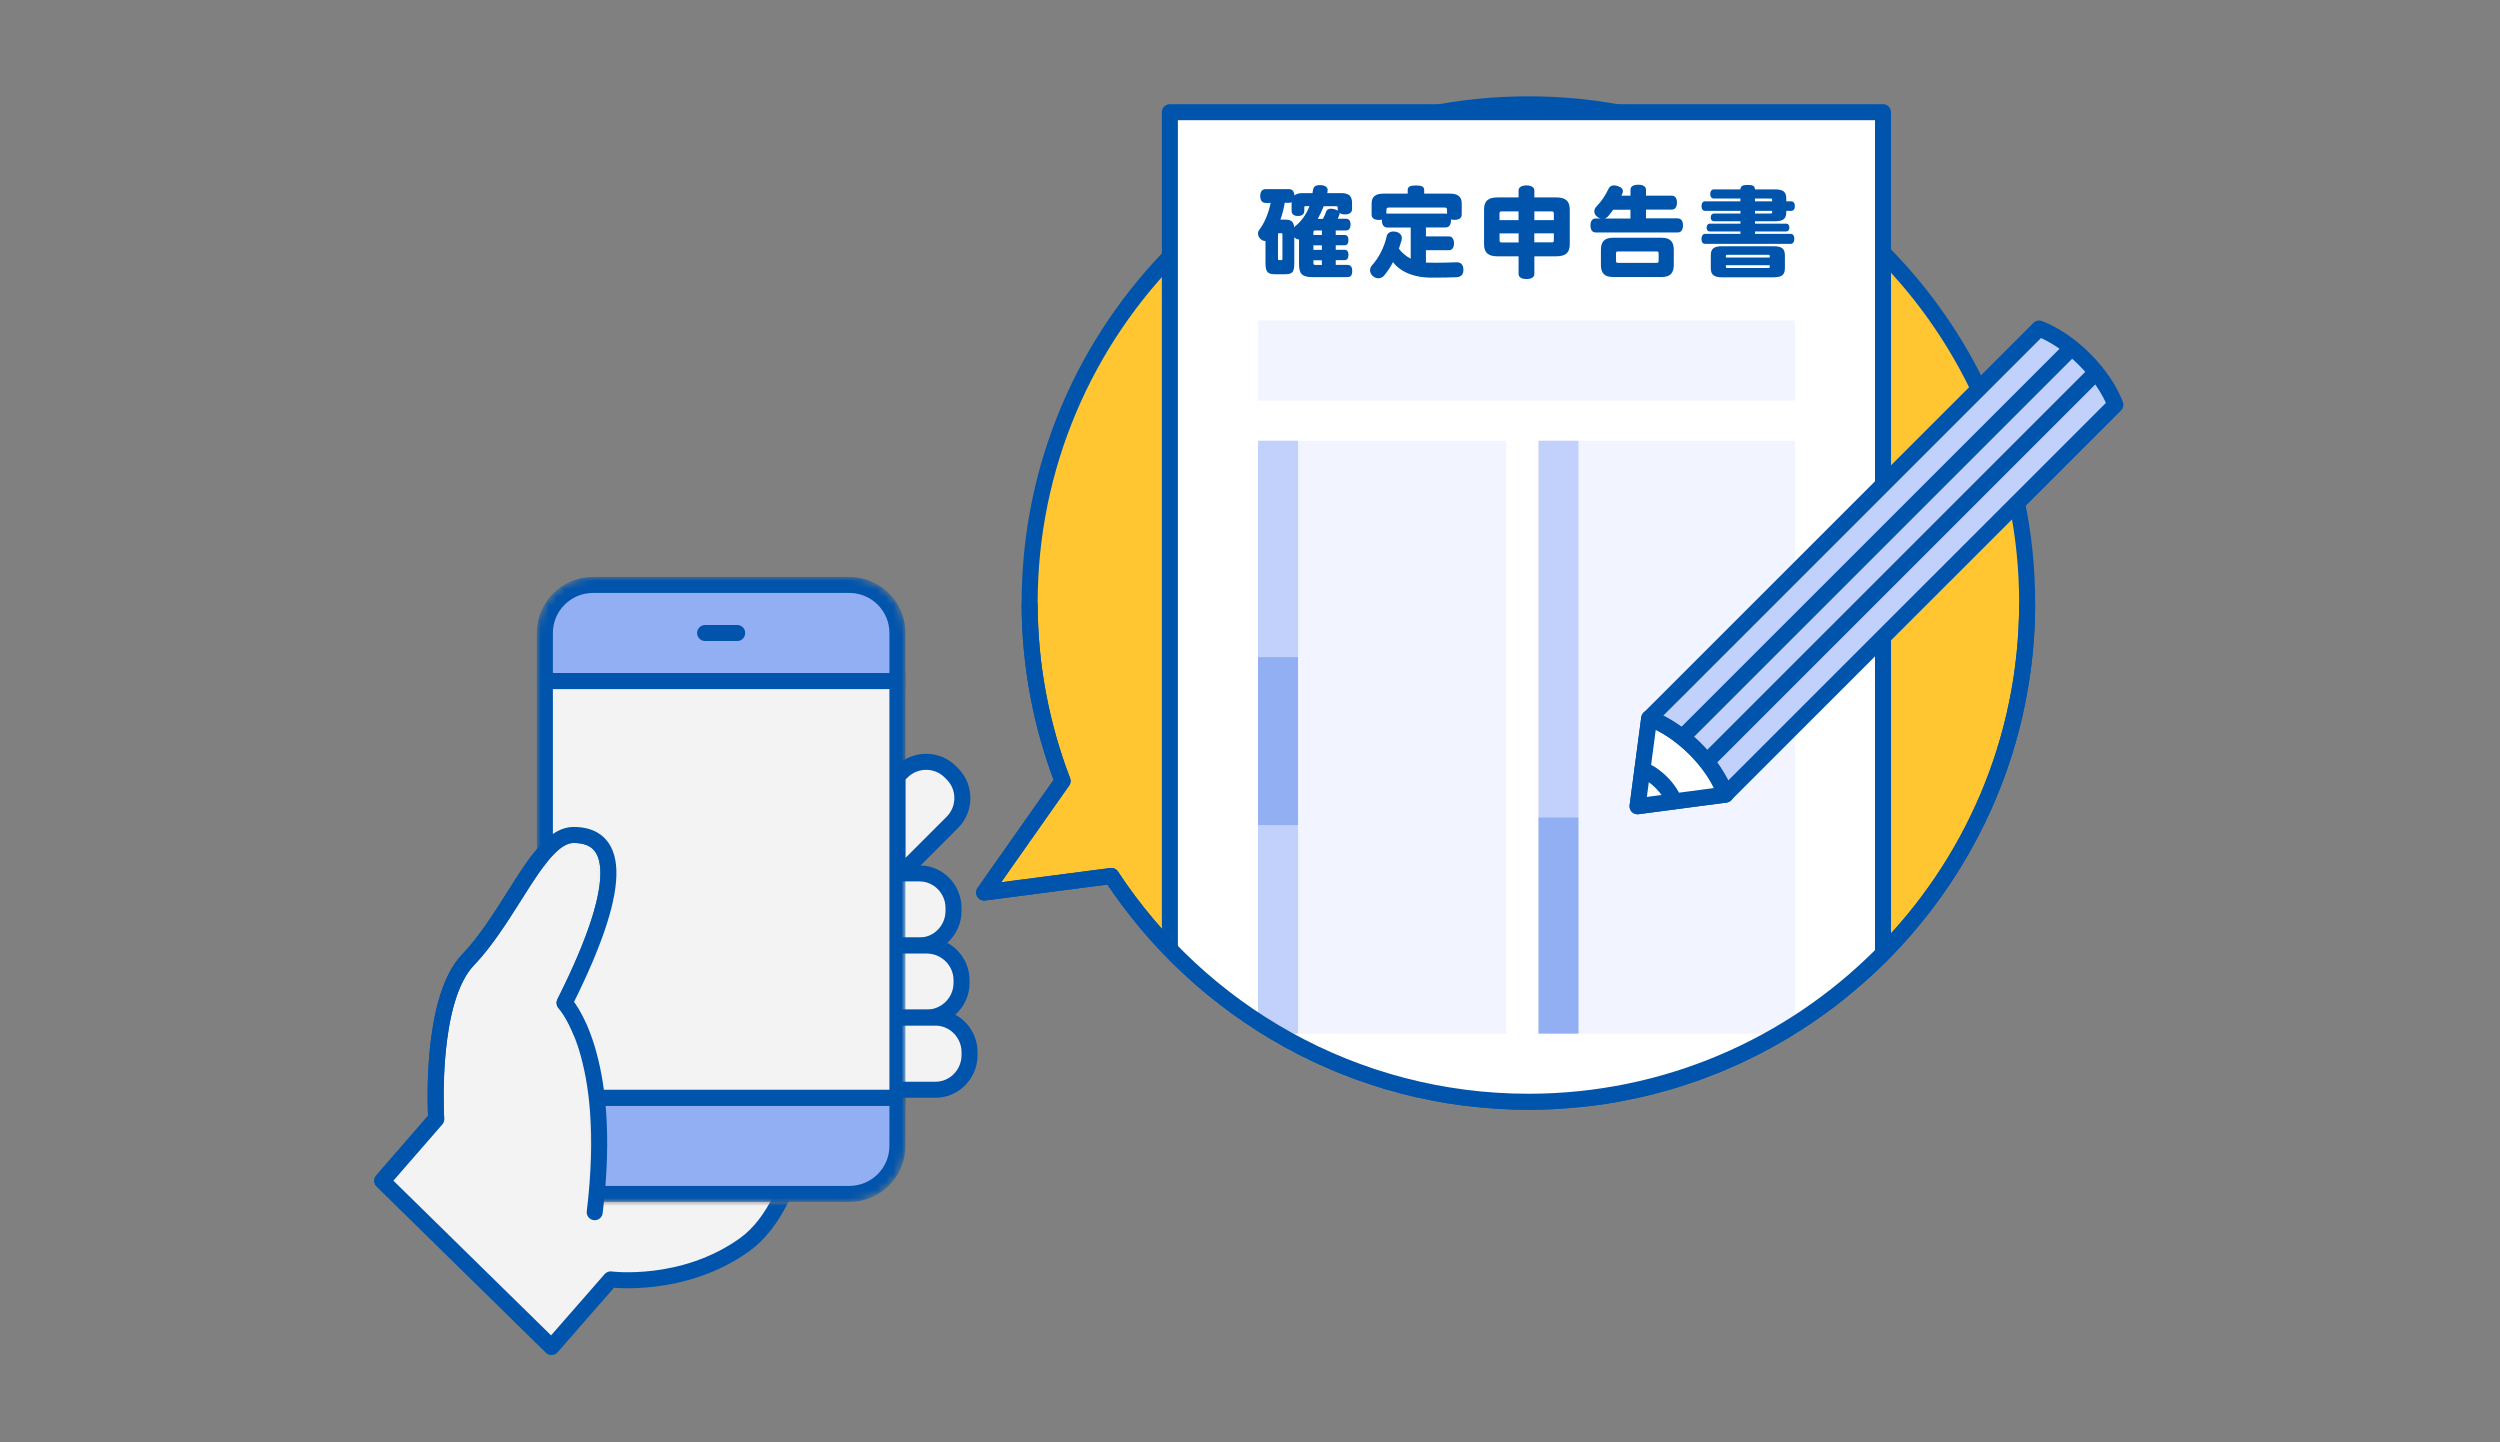 <svg fill="none" height="180" viewBox="0 0 312 180" width="312" xmlns="http://www.w3.org/2000/svg" xmlns:xlink="http://www.w3.org/1999/xlink"><rect x="0" y="0" width="312" height="180" fill="#808080" stroke="none"/><clipPath id="a"><path d="m0 0h312v180h-312z"/></clipPath><mask id="b" height="89" maskUnits="userSpaceOnUse" width="72" x="41" y="84"><path d="m67 84h-26v79.561c0 5.213 4.905 9.439 10.957 9.439h50.087c6.052 0 10.957-4.226 10.957-9.439v-20.561c0 3.866-3.134 7-7 7h-31.634c1.996-18.718-3.906-24.84-3.906-24.84 8.15-16.22 6.05-20.97 1.11-20.96-1.598.004-3.069 1.369-4.57 3.379z" fill="#fff"/></mask><mask id="c" height="78" maskUnits="userSpaceOnUse" width="46" x="67" y="72"><path d="m74 72c-3.866 0-7 3.134-7 7v28.579c1.501-2.01 2.972-3.375 4.57-3.379 4.94-.01 7.04 4.74-1.11 20.96 0 0 5.902 6.122 3.906 24.84h31.634c3.866 0 7-3.134 7-7v-64c0-3.866-3.134-7-7-7z" fill="#fff"/></mask><mask id="d" height="130" maskUnits="userSpaceOnUse" width="131" x="122" y="8"><path d="m242 8h-101v29.885c-7.845 10.415-12.5 23.361-12.5 37.375 0 7.82 1.47 15.31 4.11 22.21l-9.79 13.92 15.87-2.07c11.13 16.95 30.3 28.18 52.06 28.18 34.32 0 62.24-27.92 62.24-62.24 0-13.087-4.061-25.244-10.99-35.277z" fill="#fff"/></mask><g clip-path="url(#a)"><path d="m118.6 96.32c-1.66-1.66-4.38-1.66-6.04 0l-.56.56v12.6l6.86-6.86c1.66-1.66 1.66-4.38 0-6.04z" fill="#fff" fill-opacity=".9" stroke="#0054ac" stroke-linecap="round" stroke-width="2"/><path d="m112 109h2.754c2.337 0 4.246 1.942 4.246 4.318v.364c0 2.376-1.909 4.318-4.246 4.318h-2.754" fill="#fff" fill-opacity=".9"/><path d="m112 109h2.754c2.337 0 4.246 1.942 4.246 4.318v.364c0 2.376-1.909 4.318-4.246 4.318h-2.754" stroke="#0054ac" stroke-linecap="round" stroke-width="2"/><path d="m112 118h3.643c2.398 0 4.357 1.942 4.357 4.318v.364c0 2.376-1.959 4.318-4.357 4.318h-3.643" fill="#fff" fill-opacity=".9"/><path d="m112 118h3.643c2.398 0 4.357 1.942 4.357 4.318v.364c0 2.376-1.959 4.318-4.357 4.318h-3.643" stroke="#0054ac" stroke-linecap="round" stroke-width="2"/><path d="m112 127h4.754c2.337 0 4.246 1.942 4.246 4.318v.364c0 2.376-1.909 4.318-4.246 4.318h-4.754" fill="#fff" fill-opacity=".9"/><path d="m112 127h4.754c2.337 0 4.246 1.942 4.246 4.318v.364c0 2.376-1.909 4.318-4.246 4.318h-4.754" stroke="#0054ac" stroke-linecap="round" stroke-width="2"/><g mask="url(#b)"><path d="m72.504 128.74c10.675 1.34 28.491 3.647 28.596 4.13.15.68-.5 16.98-8.19 22.48-7.69 5.5-16.7 4.32-16.7 4.32l-7.38 8.44-21.15-20.75 6.754-7.787c-.073-1.342-.689-14.89 3.966-19.773 2.191-2.295 4.044-5.23 5.751-7.934 2.585-4.095 4.835-7.66 7.419-7.666 4.94-.01 7.04 4.74-1.11 20.96 0 0 1.004 1.042 2.045 3.58z" style="fill:#fff;fill-opacity:.9;stroke:#0054ac;stroke-width:2;stroke-linecap:round;stroke-linejoin:round"/></g><g mask="url(#c)" stroke="#0054ac" stroke-width="2"><path d="m68 79c0-3.314 2.686-6 6-6h32c3.314 0 6 2.686 6 6v6h-44z" fill="#91aff2"/><path d="m68 137h44v6c0 3.314-2.686 6-6 6h-32c-3.314 0-6-2.686-6-6z" fill="#91aff2"/><path d="m68 85h44v52h-44z" fill="#fff" fill-opacity=".9"/><path d="m88 79h4" stroke-linecap="round" stroke-linejoin="round" stroke-miterlimit="10"/></g><path d="m48 147.08 6.44-7.4s-.94-14.74 3.96-19.88c5.51-5.77 8.88-15.59 13.17-15.6 4.94-.01 7.04 4.74-1.11 20.96 0 0 6.17 6.4 3.76 26.12" stroke="#0054ac" stroke-linecap="round" stroke-linejoin="round" stroke-width="2"/><path d="m190.74 13.02c-34.32 0-62.24 27.92-62.24 62.24 0 7.82 1.47 15.31 4.11 22.21l-9.79 13.92 15.87-2.07c11.13 16.95 30.3 28.18 52.06 28.18 34.32 0 62.24-27.92 62.24-62.24s-27.93-62.24-62.25-62.24z" fill="#ffc631" stroke="#0054ac" stroke-linejoin="round" stroke-width="2"/><g mask="url(#d)"><path d="m146 14h89v127h-89z" fill="#fff" stroke="#0054ac" stroke-linejoin="round" stroke-width="2"/><path d="m162 103.587v25.413h26v-74h-26v26.882z" fill="#f2f5ff"/><path d="m224 40h-67v10h67z" fill="#f2f5ff"/><path d="m197 55v47.304 26.696h24.065c.998-.55 1.967-1.129 2.935-1.739v-72.261z" fill="#f2f5ff"/><path d="m197 55h-5v47h5z" fill="#c2d1fc"/><path d="m197 102h-5v27h5z" fill="#91aff2"/><path d="m162 55h-5v27h5z" fill="#c2d1fc"/><path d="m162 103h-5v26h5z" fill="#c2d1fc"/><path d="m162 82h-5v21h5z" fill="#91aff2"/><g fill="#0054ac"><path d="m162.105 29.883c-.225 0-.435-.108-.579-.282v3.306c0 1.129-.283 1.317-1.21 1.317h-1.165c-.92 0-1.217-.246-1.217-1.375v-2.764c-.195-.014-.405-.072-.565-.21-.246-.195-.369-.47-.369-.723 0-.159.051-.333.159-.47.616-.81 1.144-2.004 1.42-3.357h-.638c-.427 0-.666-.333-.666-.861 0-.528.232-.861.666-.861h2.933c.42 0 .652.297.666.796.232-.21.565-.297 1.007-.297h1.252c.015-.108.036-.232.051-.333.058-.477.333-.666.862-.666h.144c.507.036.84.246.84.629 0 .036 0 .058-.014.101 0 .072-.022.174-.036.268h1.737c.913 0 1.355.318 1.355 1.23v.76c0 .434-.334.665-.884.665-.297 0-.528-.058-.673-.181v.087c0 .036 0 .072-.015.108-.05.159-.123.333-.224.528h1.042c.355 0 .565.232.565.724 0 .492-.21.738-.565.738h-1.281v.564h1.108c.333 0 .478.246.478.637 0 .391-.145.651-.478.651h-1.108v.564h1.108c.333 0 .478.246.478.637 0 .391-.145.651-.478.651h-1.108v.593h1.455c.384 0 .601.232.601.752 0 .601-.224.774-.601.774h-4.381c-1.288 0-1.658-.434-1.658-1.621v-3.082zm-2.057-.514c0-.246-.036-.268-.144-.268h-.268c-.109 0-.145.022-.145.268v2.814c0 .26.036.282.145.282h.268c.108 0 .144-.022.144-.282zm.261-1.96c.789 0 1.122.181 1.209.948.037-.051.073-.087.123-.123.775-.615 1.405-1.512 1.782-2.51h-.471c-.145 0-.174.051-.174.181v.383c0 .434-.26.666-.789.666-.543 0-.797-.232-.797-.666v-.962c0-.036 0-.072 0-.101-.086.051-.195.087-.333.087h-.528c-.109.716-.297 1.411-.529 2.091h.507zm4.663 1.917v-.564h-.825c-.174 0-.232.051-.232.297v.268zm-1.057 1.859h1.057v-.564h-1.057zm0 1.584c0 .246.058.297.232.297h.825v-.586h-1.057zm1.195-5.469c.159-.297.297-.6.391-.883.087-.232.282-.369.601-.369.108 0 .246.014.391.051.21.051.369.123.47.195-.014-.058-.021-.123-.021-.195v-.181c0-.138-.022-.181-.181-.181h-1.564c-.21.543-.456 1.071-.739 1.577h.652z"/><path d="m182.423 26.772c0 .441-.304.665-.912.665-.174 0-.319-.014-.442-.051.014.036.014.087.014.137 0 .528-.246.861-.666.861h-2.462v1.121h2.89c.383 0 .615.347.615.861 0 .514-.232.861-.615.861h-2.89v1.534c.073 0 .138.015.21.015.319.014.638.014.985.014.847 0 1.76-.022 2.6-.058h.058c.55 0 .811.347.825.897.015.601-.261.948-.876.969-.76.036-1.825.051-3.201.051-1.737 0-3.627-.528-4.713-1.932-.333.637-.725 1.23-1.13 1.7-.174.195-.427.311-.702.311-.232 0-.478-.087-.681-.282-.232-.21-.348-.47-.348-.716 0-.224.087-.441.261-.637.811-.897 1.513-2.214 1.81-3.588.073-.383.391-.615.84-.615.102 0 .21.015.319.036.478.108.738.405.738.796 0 .087-.014.181-.036.282-.101.347-.21.687-.333 1.034.391.528.898.948 1.477 1.244v-3.885h-2.925c-.42 0-.666-.333-.666-.861 0-.036 0-.087 0-.123-.102.022-.232.036-.369.036-.601 0-.92-.224-.92-.666v-1.403c0-.847.507-1.215 1.463-1.215h3.041v-.456c0-.42.318-.564 1.021-.564.717 0 1.035.145 1.035.564v.456h3.222c.963 0 1.463.369 1.463 1.215zm-1.832-.557c0-.246-.072-.318-.369-.318h-6.828c-.297 0-.37.072-.37.318v.456c.037-.015.073-.015.109-.015h7.284c.058 0 .123.015.174.022z"/><path d="m191.488 34.188c0 .42-.391.637-.985.637s-.985-.224-.985-.637v-2.199h-2.621c-1.195 0-1.687-.47-1.687-1.512v-4.326c0-1.042.492-1.512 1.687-1.512h2.621v-.861c0-.42.391-.637.985-.637s.985.224.985.637v.861h2.73c1.194 0 1.687.47 1.687 1.512v4.326c0 1.042-.493 1.512-1.687 1.512h-2.73zm-4.041-7.806c-.26 0-.311.058-.311.304v.788h2.375v-1.092zm-.304 2.742v.839c0 .246.051.297.312.297h2.071v-1.129h-2.383zm6.778-1.649v-.788c0-.246-.058-.304-.304-.304h-2.129v1.092zm-.304 2.778c.246 0 .304-.051.304-.297v-.839h-2.44v1.129h2.136z"/><path d="m209.41 27.264c.405 0 .629.333.629.861s-.224.883-.629.883h-10.29c-.405 0-.63-.347-.63-.883 0-.514.225-.861.63-.861h.63c-.145-.036-.282-.108-.427-.224-.225-.159-.355-.405-.355-.666 0-.195.087-.405.261-.593.594-.6 1.129-1.389 1.513-2.214.138-.282.355-.434.688-.434.159 0 .355.036.565.123.405.145.543.369.543.601 0 .101-.022.21-.073.304-.036.087-.072.174-.108.26h1.129v-.752c0-.391.355-.615.964-.615.608 0 .97.224.97.615v.752h3.236c.406 0 .63.333.63.861s-.224.875-.63.875h-3.236v1.092h3.99zm-9.616 3.899c0-1.006.47-1.49 1.477-1.49h6.14c1.007 0 1.477.477 1.477 1.49v1.917c0 1.006-.47 1.49-1.477 1.49h-6.14c-1.007 0-1.477-.477-1.477-1.49zm3.685-4.992h-2.143c-.196.268-.391.528-.579.752-.145.181-.319.297-.493.347h3.215zm3.519 5.542c0-.297-.036-.333-.297-.333h-4.728c-.268 0-.297.036-.297.333v.76c0 .282.022.333.297.333h4.728c.261 0 .297-.051.297-.333z"/><path d="m217.2 26.317h-4.409c-.268 0-.442-.224-.442-.6 0-.369.174-.593.442-.593h4.409v-.347h-3.323c-.268 0-.442-.224-.442-.579 0-.318.174-.564.442-.564h3.323c.037-.441.305-.557.913-.557.615 0 .876.108.912.557h2.498c1.094 0 1.405.369 1.405 1.157v.333h.615c.268 0 .457.232.457.593 0 .383-.181.6-.457.6h-.615v.138c0 .788-.304 1.157-1.405 1.157h-2.498v.304h3.917c.225 0 .37.195.37.477 0 .304-.145.492-.37.492h-3.917v.304h4.468c.268 0 .441.232.441.593 0 .405-.173.651-.441.651h-10.695c-.282 0-.456-.21-.456-.615 0-.369.174-.629.456-.629h4.41v-.304h-3.852c-.225 0-.37-.174-.37-.477 0-.282.145-.492.37-.492h3.852v-.304h-3.324c-.224 0-.391-.174-.391-.47s.174-.492.391-.492h3.324v-.333zm5.554 7.133c0 .788-.304 1.157-1.405 1.157h-6.437c-1.093 0-1.404-.369-1.404-1.157v-1.563c0-.789.304-1.157 1.404-1.157h6.437c1.094 0 1.405.369 1.405 1.157zm-1.882-1.454c0-.174-.022-.195-.247-.195h-4.989c-.224 0-.246.022-.246.195v.145h5.474v-.145zm-5.482 1.259c0 .174.022.195.246.195h4.982c.225 0 .246-.022.246-.195v-.159h-5.474zm5.771-8.269c0-.181-.021-.21-.26-.21h-1.883v.347h2.143zm-.253 1.664c.232 0 .26-.022.26-.21v-.123h-2.143v.333z"/></g></g><path d="m128.5 75.26c0 7.82 1.47 15.31 4.11 22.21l-9.79 13.92 15.87-2.07c11.13 16.95 30.3 28.18 52.06 28.18 34.32 0 62.24-27.92 62.24-62.24" stroke="#0054ac" stroke-linejoin="round" stroke-width="2"/><path d="m254.488 41c1.84.72 3.85 2.03 5.661 3.85 1.82 1.82 3.14 3.82 3.851 5.66l-.02.02-48.651 48.64-10.962 1.45 1.45-10.96 48.651-48.64z" fill="#c2d1fc"/><path d="m215.329 99.17-10.962 1.45 1.45-10.96m48.671-48.66c1.84.72 3.85 2.03 5.661 3.85 1.82 1.82 3.14 3.82 3.851 5.66l-.02.02-48.651 48.64-10.962 1.45 1.45-10.96 48.651-48.64z" stroke="#0054ac" stroke-linejoin="round" stroke-width="2"/><path d="m204.367 100.62 10.962-1.45c-2.184-5.752-7.251-8.737-9.512-9.51z" fill="#fff" stroke="#0054ac" stroke-linejoin="round" stroke-width="2"/><g fill="#0054ac"><path d="m213.179 95.87c-.26 0-.51-.1-.71-.29-.39-.39-.39-1.02 0-1.41l48.25-48.24c.39-.39 1.021-.39 1.411 0s.39 1.02 0 1.41l-48.25 48.24c-.19.19-.44.29-.701.29z"/><path d="m210.139 92.82c-.26 0-.51-.1-.71-.29-.39-.39-.39-1.02 0-1.41l48.25-48.24c.39-.39 1.021-.39 1.411 0s.39 1.02 0 1.41l-48.25 48.24c-.19.19-.451.29-.701.29z"/><path d="m215.39 100.13c-.4 0-.78-.24-.93-.64-.69-1.78-1.981-3.67-3.631-5.32s-3.541-2.93-5.321-3.63c-.51-.2-.77-.78-.57-1.29s.78-.77 1.29-.57c2.04.79 4.171 2.24 6.011 4.08 1.841 1.84 3.291 3.97 4.081 6.01.2.52-.05 1.09-.57 1.29-.12.05-.24.07-.36.07z"/><path d="m208.939 101c-.4 0-.781-.24-.931-.64-.26-.66-.75-1.37-1.37-2-.62-.62-1.33-1.11-2-1.37-.51-.2-.77-.78-.57-1.29.2-.52.78-.77 1.29-.57.93.36 1.86.99 2.69 1.82.831.83 1.461 1.76 1.821 2.69.2.51-.05 1.09-.57 1.29-.11.04-.23.07-.36.07z"/></g></g></svg>